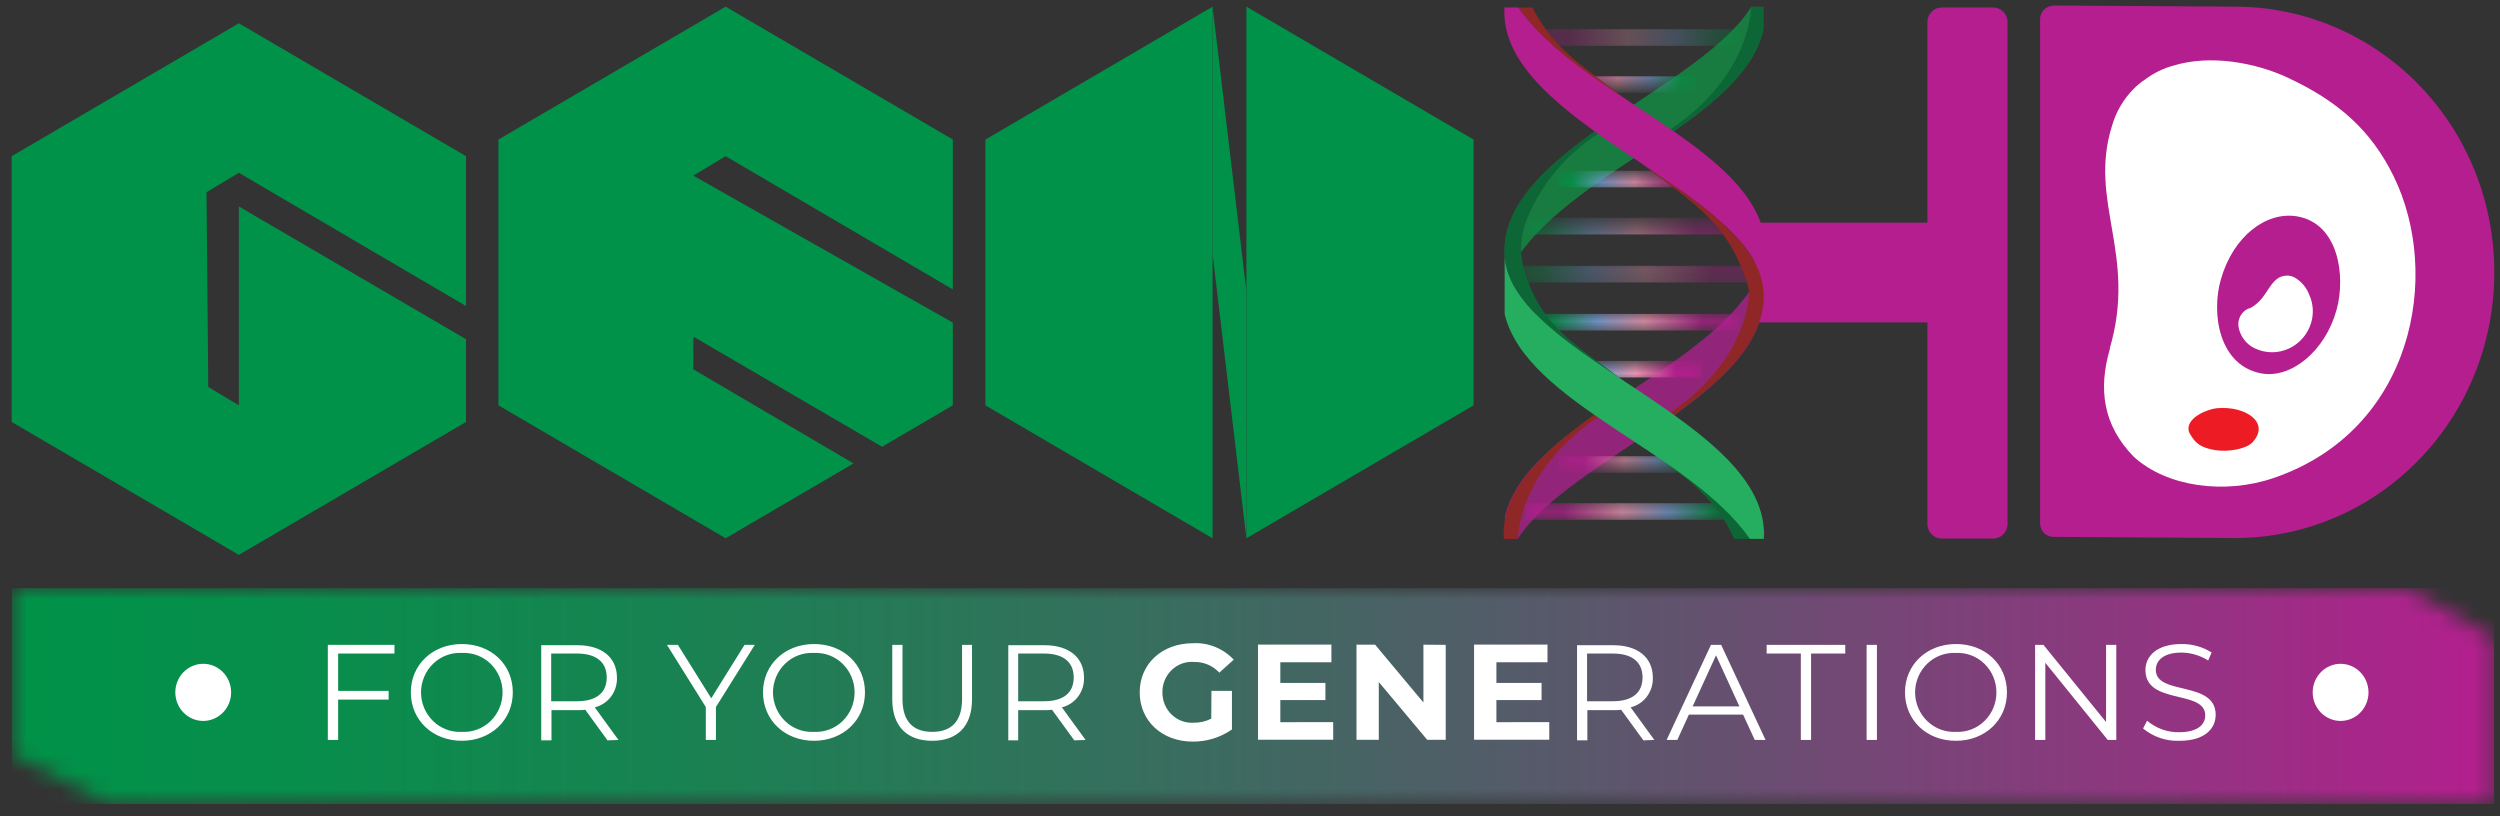 <svg width="144" height="47" viewBox="0 0 144 47" fill="none" xmlns="http://www.w3.org/2000/svg">
<rect x="0" y="0" width="144" height="47" fill="#333333" stroke="none"/>
<g clip-path="url(#clip0_0_2342)">
<path fill-rule="evenodd" clip-rule="evenodd" d="M13.758 31.961L0.672 24.305V19.437V15.675V13.762V12.283V8.997L13.758 1.341L26.843 8.997V17.627L13.758 9.953L11.896 11.072L11.996 22.29L13.758 23.348V11.892L26.843 19.539V24.305L13.758 31.961Z" fill="#009248"/>
<path fill-rule="evenodd" clip-rule="evenodd" d="M41.797 31.004L28.711 23.348V18.481V14.719V12.806V11.326V8.036L41.797 0.384L54.882 8.036V16.67L41.797 8.997L39.931 10.115L54.882 18.583V23.348L50.807 25.733L39.94 19.391L39.931 21.27L49.162 26.694L41.797 31.004Z" fill="#009248"/>
<path fill-rule="evenodd" clip-rule="evenodd" d="M69.844 31.004L56.758 23.348V8.04L69.844 0.384V31.004Z" fill="#009248"/>
<path fill-rule="evenodd" clip-rule="evenodd" d="M71.793 31.004L84.879 23.348V8.04L71.793 0.384V31.004Z" fill="#009248"/>
<path fill-rule="evenodd" clip-rule="evenodd" d="M69.844 0.384L71.792 16.768V31.004L69.844 14.621V0.384Z" fill="#009248"/>
<path fill-rule="evenodd" clip-rule="evenodd" d="M118.264 0.316L128.853 0.384C132.798 0.414 136.571 2.04 139.348 4.907C142.124 7.775 143.679 11.651 143.671 15.688C143.678 19.725 142.123 23.6 139.347 26.467C136.57 29.335 132.798 30.961 128.853 30.992L118.264 30.924C118.063 30.921 117.872 30.838 117.73 30.693C117.589 30.547 117.509 30.351 117.508 30.146V1.107C117.509 0.902 117.589 0.705 117.73 0.56C117.872 0.414 118.063 0.331 118.264 0.329" fill="#B41E8E"/>
<path fill-rule="evenodd" clip-rule="evenodd" d="M101.606 30.439C101.618 30.627 101.618 30.816 101.606 31.004V30.439ZM111.9 0.431H114.758C114.974 0.418 115.187 0.492 115.351 0.638C115.515 0.783 115.616 0.988 115.634 1.209V30.243C115.616 30.464 115.515 30.669 115.351 30.815C115.187 30.96 114.974 31.034 114.758 31.021H111.9C111.683 31.035 111.469 30.962 111.304 30.816C111.14 30.671 111.037 30.465 111.019 30.243V18.57H101.078V12.827H111.019V1.192C111.041 0.973 111.145 0.772 111.31 0.63C111.474 0.488 111.685 0.417 111.9 0.431Z" fill="#B41E8E"/>
<mask id="mask0_0_2342" style="mask-type:luminance" maskUnits="userSpaceOnUse" x="0" y="33" width="144" height="14">
<path d="M6.288 46.321H143.672V36.752L138.654 33.878H0.672V43.447L6.288 46.321Z" fill="white"/>
</mask>
<g mask="url(#mask0_0_2342)">
<path d="M143.672 33.878H0.672V46.316H143.672V33.878Z" fill="url(#paint0_linear_0_2342)"/>
</g>
<path fill-rule="evenodd" clip-rule="evenodd" d="M22.721 37.644V37.143H18.883V42.622H19.477V40.297H22.385V39.795H19.477V37.644H22.721ZM26.605 42.669C28.267 42.669 29.538 41.487 29.538 39.88C29.538 38.274 28.292 37.096 26.605 37.096C24.919 37.096 23.664 38.286 23.664 39.88C23.664 41.475 24.911 42.669 26.605 42.669ZM26.605 42.155C26.303 42.172 26 42.126 25.715 42.02C25.431 41.913 25.17 41.749 24.95 41.536C24.73 41.323 24.554 41.066 24.433 40.782C24.313 40.497 24.251 40.191 24.25 39.88C24.251 39.571 24.314 39.264 24.435 38.98C24.555 38.696 24.731 38.44 24.951 38.228C25.172 38.016 25.432 37.851 25.716 37.745C26.001 37.639 26.303 37.593 26.605 37.61C26.907 37.594 27.209 37.64 27.492 37.746C27.776 37.853 28.035 38.017 28.254 38.23C28.473 38.442 28.648 38.698 28.767 38.982C28.887 39.266 28.948 39.572 28.948 39.88C28.949 40.19 28.888 40.496 28.768 40.78C28.649 41.065 28.475 41.321 28.256 41.534C28.036 41.747 27.777 41.911 27.493 42.018C27.209 42.125 26.907 42.172 26.605 42.155ZM35.624 42.622L34.258 40.743C34.629 40.654 34.959 40.435 35.193 40.126C35.425 39.816 35.547 39.434 35.537 39.043C35.537 37.87 34.673 37.164 33.252 37.164H31.175V42.644H31.765V40.905H33.269C33.427 40.905 33.572 40.905 33.713 40.884L34.993 42.644L35.624 42.622ZM33.236 40.391H31.748V37.644H33.236C34.353 37.644 34.947 38.142 34.947 39.022C34.947 39.902 34.353 40.391 33.236 40.391ZM43.476 37.143H42.886L40.967 40.221L39.047 37.143H38.416L40.655 40.726V42.622H41.237V40.726L43.476 37.143ZM46.89 42.669C48.552 42.669 49.823 41.487 49.823 39.88C49.823 38.274 48.577 37.096 46.89 37.096C45.204 37.096 43.949 38.286 43.949 39.88C43.949 41.475 45.196 42.669 46.89 42.669ZM46.89 42.155C46.587 42.173 46.283 42.128 45.997 42.022C45.711 41.917 45.45 41.752 45.228 41.539C45.006 41.326 44.829 41.069 44.708 40.784C44.587 40.499 44.524 40.191 44.523 39.88C44.524 39.57 44.587 39.264 44.708 38.979C44.828 38.695 45.005 38.439 45.225 38.226C45.446 38.014 45.707 37.85 45.992 37.744C46.277 37.638 46.58 37.593 46.882 37.61C47.184 37.594 47.485 37.64 47.769 37.746C48.052 37.853 48.311 38.017 48.531 38.23C48.75 38.442 48.925 38.698 49.044 38.982C49.163 39.266 49.225 39.572 49.225 39.88C49.225 40.189 49.164 40.494 49.046 40.778C48.927 41.062 48.753 41.318 48.535 41.531C48.317 41.743 48.058 41.908 47.775 42.016C47.493 42.123 47.192 42.17 46.89 42.155ZM53.695 42.669C55.124 42.669 55.988 41.857 55.988 40.28V37.143H55.415V40.259C55.415 41.56 54.792 42.155 53.695 42.155C52.598 42.155 51.983 41.56 51.983 40.259V37.143H51.394V40.28C51.394 41.857 52.262 42.669 53.695 42.669ZM62.531 42.622L61.164 40.743C61.535 40.653 61.864 40.434 62.097 40.125C62.329 39.815 62.45 39.433 62.44 39.043C62.44 37.87 61.58 37.164 60.155 37.164H58.078V42.644H58.647V40.905H60.151C60.313 40.905 60.454 40.905 60.599 40.884L61.879 42.644L62.531 42.622ZM60.138 40.391H58.647V37.644H60.134C61.256 37.644 61.846 38.142 61.846 39.022C61.846 39.902 61.26 40.391 60.138 40.391ZM95.291 42.622L93.924 40.743C94.296 40.654 94.626 40.435 94.859 40.126C95.092 39.816 95.214 39.434 95.204 39.043C95.204 37.87 94.34 37.164 92.915 37.164H90.838V42.644H91.432V40.905H92.931C93.093 40.905 93.239 40.905 93.38 40.884L94.66 42.644L95.291 42.622ZM92.902 40.391H91.415V37.644H92.902C94.02 37.644 94.61 38.142 94.61 39.022C94.61 39.902 94.02 40.391 92.902 40.391ZM101.074 42.622H101.697L99.138 37.143H98.552L95.997 42.622H96.612L97.281 41.16H100.401L101.074 42.622ZM97.497 40.688L98.843 37.746L100.189 40.688H97.497ZM103.728 42.622H104.318V37.644H106.287V37.143H101.759V37.644H103.728V42.622ZM107.517 42.622H108.111V37.143H107.517V42.622ZM112.668 42.669C114.33 42.669 115.601 41.487 115.601 39.88C115.601 38.274 114.355 37.096 112.668 37.096C110.981 37.096 109.727 38.286 109.727 39.88C109.727 41.475 110.965 42.669 112.651 42.669H112.668ZM112.668 42.155C112.365 42.172 112.062 42.126 111.777 42.02C111.492 41.913 111.232 41.749 111.011 41.536C110.79 41.323 110.614 41.067 110.493 40.782C110.373 40.498 110.31 40.191 110.308 39.88C110.31 39.572 110.372 39.267 110.492 38.983C110.612 38.7 110.786 38.445 111.005 38.233C111.224 38.02 111.483 37.856 111.766 37.749C112.049 37.642 112.35 37.595 112.651 37.61C112.953 37.594 113.255 37.64 113.538 37.746C113.821 37.853 114.081 38.017 114.3 38.23C114.519 38.442 114.694 38.698 114.813 38.982C114.933 39.266 114.994 39.572 114.994 39.88C114.995 40.19 114.934 40.496 114.814 40.78C114.695 41.065 114.521 41.321 114.301 41.534C114.082 41.747 113.823 41.911 113.539 42.018C113.255 42.125 112.953 42.172 112.651 42.155H112.668ZM121.309 37.143V41.589L117.703 37.143H117.221V42.622H117.811V38.176L121.408 42.622H121.899V37.143H121.309ZM125.546 42.669C126.979 42.669 127.623 41.98 127.623 41.173C127.623 39.179 124.175 40.084 124.175 38.584C124.175 38.035 124.632 37.589 125.654 37.589C126.197 37.594 126.729 37.752 127.191 38.044L127.391 37.581C126.867 37.256 126.266 37.088 125.654 37.096C124.233 37.096 123.577 37.793 123.577 38.597C123.577 40.624 127.021 39.702 127.021 41.207C127.021 41.747 126.568 42.176 125.517 42.176C124.844 42.187 124.19 41.952 123.672 41.513L123.44 41.959C124.029 42.447 124.772 42.7 125.529 42.669H125.546ZM69.768 41.394C69.455 41.554 69.108 41.635 68.758 41.628C68.525 41.643 68.292 41.61 68.073 41.529C67.853 41.448 67.653 41.322 67.483 41.157C67.314 40.993 67.18 40.795 67.089 40.575C66.998 40.356 66.952 40.119 66.955 39.88C66.951 39.639 66.997 39.399 67.09 39.176C67.182 38.954 67.319 38.754 67.492 38.589C67.664 38.424 67.869 38.298 68.092 38.218C68.315 38.139 68.552 38.109 68.787 38.129C69.057 38.123 69.325 38.174 69.574 38.281C69.823 38.387 70.047 38.545 70.233 38.745L71.064 37.997C70.762 37.677 70.397 37.427 69.993 37.263C69.588 37.1 69.155 37.027 68.721 37.049C66.939 37.049 65.647 38.231 65.647 39.88C65.647 41.53 66.939 42.716 68.7 42.716C69.505 42.723 70.293 42.48 70.96 42.019V39.795H69.78L69.768 41.394ZM73.747 41.598V40.322H76.344V39.336H73.747V38.146H76.689V37.13H72.46V42.61H76.792V41.594L73.747 41.598ZM81.989 37.134V40.463L79.206 37.134H78.134V42.614H79.418V39.285L82.209 42.614H83.273V37.143L81.989 37.134ZM86.193 41.598V40.322H88.794V39.336H86.193V38.146H89.135V37.13H84.906V42.61H89.238V41.594L86.193 41.598Z" fill="white"/>
<path fill-rule="evenodd" clip-rule="evenodd" d="M11.705 38.235C12.132 38.235 12.541 38.409 12.842 38.717C13.144 39.026 13.313 39.444 13.313 39.88C13.313 40.317 13.144 40.735 12.842 41.044C12.541 41.352 12.132 41.526 11.705 41.526C11.279 41.526 10.87 41.352 10.569 41.044C10.267 40.735 10.098 40.317 10.098 39.88C10.098 39.444 10.267 39.026 10.569 38.717C10.87 38.409 11.279 38.235 11.705 38.235Z" fill="white"/>
<path fill-rule="evenodd" clip-rule="evenodd" d="M134.819 38.235C135.245 38.236 135.653 38.41 135.954 38.718C136.255 39.027 136.425 39.444 136.426 39.88C136.426 40.317 136.257 40.735 135.955 41.044C135.654 41.352 135.245 41.526 134.819 41.526C134.607 41.526 134.398 41.483 134.203 41.4C134.008 41.318 133.831 41.196 133.682 41.044C133.533 40.891 133.414 40.709 133.333 40.51C133.253 40.31 133.211 40.096 133.211 39.88C133.211 39.664 133.253 39.45 133.333 39.251C133.414 39.051 133.533 38.87 133.682 38.717C133.831 38.564 134.008 38.443 134.203 38.361C134.398 38.278 134.607 38.235 134.819 38.235Z" fill="white"/>
<path fill-rule="evenodd" clip-rule="evenodd" d="M101.576 16.78H100.77C97.264 21.835 87.892 24.598 86.684 29.755V31.03H87.427C90.493 26.311 101.967 22.719 101.572 16.793" fill="#922579"/>
<path fill-rule="evenodd" clip-rule="evenodd" d="M86.673 14.715H87.479C90.985 9.66 100.336 6.897 101.566 1.741V0.397H100.872C97.889 5.158 86.299 8.759 86.677 14.715" fill="#187B3F"/>
<path fill-rule="evenodd" clip-rule="evenodd" d="M94.121 9.099C97.519 6.846 100.863 4.682 101.565 1.741V0.397H100.872C100.676 3.037 98.994 5.592 96.244 7.433L94.121 9.099Z" fill="#0D6635"/>
<path fill-rule="evenodd" clip-rule="evenodd" d="M87.424 31.038C87.623 28.407 89.305 25.856 92.051 24.016L94.17 22.354C93.8 22.6 93.41 22.834 93.007 23.063C89.563 25.41 86.427 27.897 86.618 31.038H87.424Z" fill="#8E2726"/>
<mask id="mask1_0_2342" style="mask-type:luminance" maskUnits="userSpaceOnUse" x="88" y="1" width="13" height="2">
<path d="M100.245 2.17C100.244 2.052 100.209 1.936 100.145 1.838C100.12 1.798 100.086 1.764 100.045 1.74C100.005 1.717 99.959 1.703 99.912 1.702L88.559 1.707H88.422V2.276H88.571H99.916C99.964 2.274 100.01 2.261 100.051 2.237C100.092 2.214 100.127 2.18 100.153 2.14C100.218 2.041 100.253 1.924 100.253 1.804" fill="white"/>
</mask>
<g mask="url(#mask1_0_2342)">
<path d="M100.244 1.685H88.231V2.642H100.244V1.685Z" fill="url(#paint1_linear_0_2342)"/>
</g>
<mask id="mask2_0_2342" style="mask-type:luminance" maskUnits="userSpaceOnUse" x="87" y="28" width="13" height="2">
<path d="M87.883 29.436V29.721V29.763H87.908H88.032H99.382C99.429 29.763 99.476 29.75 99.517 29.727C99.559 29.703 99.594 29.669 99.618 29.627C99.682 29.527 99.716 29.41 99.714 29.291C99.717 29.172 99.683 29.055 99.618 28.955C99.592 28.915 99.557 28.882 99.516 28.858C99.475 28.835 99.429 28.821 99.382 28.819H88.037H87.904V29.096L87.883 29.436Z" fill="white"/>
</mask>
<g mask="url(#mask2_0_2342)">
<path d="M99.897 28.985H87.883V29.942H99.897V28.985Z" fill="url(#paint2_linear_0_2342)"/>
</g>
<mask id="mask3_0_2342" style="mask-type:luminance" maskUnits="userSpaceOnUse" x="89" y="26" width="10" height="1">
<path d="M98.065 26.787C98.066 26.669 98.032 26.554 97.969 26.456C97.944 26.415 97.909 26.381 97.867 26.358C97.826 26.334 97.78 26.321 97.733 26.32H90.056H89.91V26.341V26.366V26.898V26.923H90.056H97.733C97.78 26.921 97.826 26.908 97.867 26.884C97.908 26.861 97.943 26.828 97.969 26.787C98.032 26.689 98.066 26.573 98.065 26.456" fill="white"/>
</mask>
<g mask="url(#mask3_0_2342)">
<path d="M98.064 26.277H89.723V27.234H98.064V26.277Z" fill="url(#paint3_linear_0_2342)"/>
</g>
<mask id="mask4_0_2342" style="mask-type:luminance" maskUnits="userSpaceOnUse" x="87" y="12" width="13" height="2">
<path d="M87.844 13.027C87.844 13.143 87.877 13.257 87.94 13.354C87.965 13.395 88 13.428 88.041 13.452C88.083 13.476 88.129 13.489 88.176 13.49H99.522H99.65H99.675V12.899H99.654H99.522H88.172C88.125 12.901 88.079 12.914 88.038 12.938C87.996 12.961 87.961 12.995 87.935 13.035C87.872 13.134 87.839 13.249 87.84 13.367" fill="white"/>
</mask>
<g mask="url(#mask4_0_2342)">
<path d="M99.858 12.546H87.844V13.503H99.858V12.546Z" fill="url(#paint4_linear_0_2342)"/>
</g>
<mask id="mask5_0_2342" style="mask-type:luminance" maskUnits="userSpaceOnUse" x="89" y="9" width="9" height="2">
<path d="M90.012 9.851C89.965 9.853 89.92 9.866 89.879 9.889C89.838 9.913 89.804 9.947 89.779 9.987C89.713 10.086 89.678 10.203 89.68 10.323C89.678 10.443 89.713 10.56 89.779 10.659C89.806 10.699 89.841 10.733 89.882 10.756C89.923 10.78 89.969 10.793 90.016 10.795H97.693H97.839V10.77V10.268V10.221H97.697L90.012 9.851Z" fill="white"/>
</mask>
<g mask="url(#mask5_0_2342)">
<path d="M98.013 9.839H89.672V10.791H98.013V9.839Z" fill="url(#paint5_linear_0_2342)"/>
</g>
<mask id="mask6_0_2342" style="mask-type:luminance" maskUnits="userSpaceOnUse" x="87" y="15" width="15" height="2">
<path d="M87.234 15.794C87.233 15.911 87.266 16.025 87.33 16.122C87.356 16.162 87.391 16.195 87.432 16.219C87.473 16.243 87.519 16.256 87.567 16.258H100.86H101.01V15.671H100.864H87.571C87.524 15.673 87.478 15.686 87.437 15.71C87.395 15.734 87.36 15.767 87.334 15.807C87.271 15.905 87.238 16.021 87.239 16.139" fill="white"/>
</mask>
<g mask="url(#mask6_0_2342)">
<path d="M101.184 15.31H87.234V16.27H101.184V15.31Z" fill="url(#paint6_linear_0_2342)"/>
</g>
<mask id="mask7_0_2342" style="mask-type:luminance" maskUnits="userSpaceOnUse" x="88" y="18" width="13" height="2">
<path d="M88.559 18.094C88.512 18.095 88.466 18.108 88.426 18.132C88.385 18.156 88.351 18.189 88.326 18.23C88.26 18.329 88.225 18.446 88.227 18.566C88.225 18.686 88.26 18.803 88.326 18.902C88.352 18.942 88.386 18.975 88.427 18.998C88.467 19.022 88.512 19.036 88.559 19.038H99.908H100.054V19.008V18.285V18.26H99.916L88.559 18.094Z" fill="white"/>
</mask>
<g mask="url(#mask7_0_2342)">
<path d="M100.217 18.081H88.203V19.038H100.217V18.081Z" fill="url(#paint7_linear_0_2342)"/>
</g>
<mask id="mask8_0_2342" style="mask-type:luminance" maskUnits="userSpaceOnUse" x="89" y="20" width="10" height="2">
<path d="M98.029 21.261V20.959H97.697H90.02C89.973 20.961 89.927 20.975 89.886 21C89.846 21.024 89.812 21.058 89.787 21.099C89.72 21.196 89.686 21.312 89.688 21.431C89.686 21.551 89.72 21.669 89.787 21.767C89.813 21.808 89.848 21.842 89.889 21.867C89.93 21.891 89.977 21.905 90.024 21.907H97.705H97.834V21.848V21.261H98.029Z" fill="white"/>
</mask>
<g mask="url(#mask8_0_2342)">
<path d="M98.029 20.789H89.688V21.741H98.029V20.789Z" fill="url(#paint8_linear_0_2342)"/>
</g>
<mask id="mask9_0_2342" style="mask-type:luminance" maskUnits="userSpaceOnUse" x="89" y="4" width="9" height="2">
<path d="M97.339 5.35C97.385 5.346 97.431 5.332 97.471 5.307C97.511 5.283 97.546 5.249 97.571 5.209C97.635 5.113 97.668 4.998 97.667 4.882C97.668 4.765 97.635 4.651 97.571 4.555C97.546 4.513 97.511 4.479 97.47 4.455C97.429 4.43 97.382 4.416 97.335 4.414H89.653H89.529H89.504V4.444V4.975V5.005H89.529H89.662H97.339V5.35Z" fill="white"/>
</mask>
<g mask="url(#mask9_0_2342)">
<path d="M97.67 4.393H89.328V5.345H97.67V4.393Z" fill="url(#paint9_linear_0_2342)"/>
</g>
<path fill-rule="evenodd" clip-rule="evenodd" d="M99.889 31.038C98.701 28.416 96.828 27.353 94.215 25.346C96.986 27.204 99.69 29.015 100.791 31.038H99.889Z" fill="#0D6635"/>
<path fill-rule="evenodd" clip-rule="evenodd" d="M88.275 0.431C89.467 2.846 91.295 3.904 93.808 5.834C93.235 5.452 92.662 5.069 92.109 4.686C90.269 3.411 88.574 2.038 87.465 0.435L88.275 0.431Z" fill="#8E2726"/>
<path fill-rule="evenodd" clip-rule="evenodd" d="M88.207 16.687C89.282 19.157 91.231 20.177 93.757 22.12C90.23 19.756 86.815 17.444 86.665 14.714C86.466 11.569 89.606 9.078 93.054 6.727C93.47 6.497 93.844 6.264 94.213 6.017L92.099 7.679C90.227 8.853 88.765 10.601 87.92 12.674C87.297 14.374 87.754 15.65 88.207 16.687Z" fill="#0D6635"/>
<path fill-rule="evenodd" clip-rule="evenodd" d="M100.649 17.669C100.188 19.986 98.585 22.183 96.142 23.812L94.027 25.478C94.393 25.232 94.783 24.998 95.186 24.768C98.634 22.417 101.775 19.926 101.576 16.776C101.426 14.026 98.011 11.739 94.484 9.375C97.259 11.501 99.199 12.572 100.371 15.573C100.72 16.466 100.836 16.742 100.649 17.665" fill="#8E2726"/>
<path fill-rule="evenodd" clip-rule="evenodd" d="M86.653 0.431H87.459C90.977 5.477 100.337 8.223 101.583 13.375V16.776C101.267 10.944 86.246 7.177 86.657 0.41" fill="#B41E8E"/>
<path fill-rule="evenodd" clip-rule="evenodd" d="M101.598 31.038H100.792C97.274 25.988 87.914 23.246 86.668 18.094V14.736C86.98 20.551 102.009 24.237 101.598 31.038Z" fill="#25AE60"/>
<path fill-rule="evenodd" clip-rule="evenodd" d="M121.536 20.075C120.855 22.388 121.121 24.488 122.903 26.307C124.814 28.054 128.154 28.496 130.966 27.531C139.009 24.785 140.666 15.854 137.874 10.153C136.566 7.484 134.672 5.83 131.784 4.478C129.907 3.598 127.302 3.131 125.196 3.777C124.604 3.936 124.047 4.208 123.555 4.58C123.317 4.734 123.097 4.915 122.899 5.12C122.312 5.707 121.883 6.439 121.652 7.246C120.269 11.624 123.115 14.664 121.519 20.079" fill="white"/>
<path fill-rule="evenodd" clip-rule="evenodd" d="M127.922 16.092C127.344 18.111 127.839 21.082 130.277 21.512C131.964 21.809 133.937 20.237 134.593 17.822C135.121 15.875 134.697 12.857 132.3 12.461C130.543 12.172 128.636 13.592 127.922 16.092Z" fill="#B41E8E"/>
<path fill-rule="evenodd" clip-rule="evenodd" d="M126.15 25.002C126.441 25.516 126.748 25.784 127.579 25.924C128.319 26.048 129.353 25.869 129.723 25.499C130.811 24.356 129.357 23.374 127.729 23.51C126.985 23.582 125.693 24.211 126.15 25.019" fill="#ED1C24"/>
<path fill-rule="evenodd" clip-rule="evenodd" d="M129.556 17.75C129.352 17.828 129.18 17.974 129.067 18.165C128.954 18.355 128.907 18.578 128.933 18.8C128.978 19.077 129.089 19.339 129.258 19.562C129.426 19.784 129.645 19.961 129.897 20.075C130.202 20.216 130.533 20.29 130.867 20.29C131.202 20.29 131.533 20.218 131.839 20.077C132.144 19.936 132.417 19.73 132.638 19.474C132.86 19.217 133.026 18.915 133.124 18.587C133.282 18.054 133.242 17.481 133.012 16.976C132.854 16.56 132.56 16.212 132.181 15.99C132.078 15.932 131.966 15.895 131.849 15.879C131.795 15.873 131.741 15.873 131.687 15.879C131.531 15.884 131.378 15.928 131.242 16.007C130.59 16.432 130.524 17.282 129.552 17.779" fill="white"/>
</g>
<defs>
<linearGradient id="paint0_linear_0_2342" x1="0.672" y1="40.097" x2="143.672" y2="40.097" gradientUnits="userSpaceOnUse">
<stop stop-color="#009248"/>
<stop offset="0.11" stop-color="#078E4B"/>
<stop offset="0.27" stop-color="#198252"/>
<stop offset="0.46" stop-color="#376E5E"/>
<stop offset="0.67" stop-color="#61536E"/>
<stop offset="0.89" stop-color="#973183"/>
<stop offset="1" stop-color="#B41E8E"/>
</linearGradient>
<linearGradient id="paint1_linear_0_2342" x1="88.231" y1="2.161" x2="100.244" y2="2.161" gradientUnits="userSpaceOnUse">
<stop stop-color="#B41E8E"/>
<stop offset="0.18" stop-color="#B41E8E"/>
<stop offset="0.46" stop-color="#F59DB9"/>
<stop offset="0.69" stop-color="#749DD2"/>
<stop offset="0.9" stop-color="#009248"/>
<stop offset="1" stop-color="#009248"/>
</linearGradient>
<linearGradient id="paint2_linear_0_2342" x1="87.883" y1="29.465" x2="99.897" y2="29.465" gradientUnits="userSpaceOnUse">
<stop stop-color="#B41E8E"/>
<stop offset="0.18" stop-color="#B41E8E"/>
<stop offset="0.46" stop-color="#F59DB9"/>
<stop offset="0.69" stop-color="#749DD2"/>
<stop offset="0.9" stop-color="#009248"/>
<stop offset="1" stop-color="#009248"/>
</linearGradient>
<linearGradient id="paint3_linear_0_2342" x1="89.723" y1="26.758" x2="98.064" y2="26.758" gradientUnits="userSpaceOnUse">
<stop stop-color="#B41E8E"/>
<stop offset="0.18" stop-color="#B41E8E"/>
<stop offset="0.46" stop-color="#F59DB9"/>
<stop offset="0.69" stop-color="#749DD2"/>
<stop offset="0.9" stop-color="#009248"/>
<stop offset="1" stop-color="#009248"/>
</linearGradient>
<linearGradient id="paint4_linear_0_2342" x1="99.853" y1="13.023" x2="87.844" y2="13.023" gradientUnits="userSpaceOnUse">
<stop stop-color="#B41E8E"/>
<stop offset="0.18" stop-color="#B41E8E"/>
<stop offset="0.46" stop-color="#F59DB9"/>
<stop offset="0.69" stop-color="#749DD2"/>
<stop offset="0.9" stop-color="#009248"/>
<stop offset="1" stop-color="#009248"/>
</linearGradient>
<linearGradient id="paint5_linear_0_2342" x1="98.018" y1="10.319" x2="89.672" y2="10.319" gradientUnits="userSpaceOnUse">
<stop stop-color="#B41E8E"/>
<stop offset="0.18" stop-color="#B41E8E"/>
<stop offset="0.46" stop-color="#F59DB9"/>
<stop offset="0.69" stop-color="#749DD2"/>
<stop offset="0.9" stop-color="#009248"/>
<stop offset="1" stop-color="#009248"/>
</linearGradient>
<linearGradient id="paint6_linear_0_2342" x1="101.184" y1="15.79" x2="87.234" y2="15.79" gradientUnits="userSpaceOnUse">
<stop stop-color="#B41E8E"/>
<stop offset="0.18" stop-color="#B41E8E"/>
<stop offset="0.46" stop-color="#F59DB9"/>
<stop offset="0.69" stop-color="#749DD2"/>
<stop offset="0.9" stop-color="#009248"/>
<stop offset="1" stop-color="#009248"/>
</linearGradient>
<linearGradient id="paint7_linear_0_2342" x1="100.217" y1="18.558" x2="88.203" y2="18.558" gradientUnits="userSpaceOnUse">
<stop stop-color="#B41E8E"/>
<stop offset="0.18" stop-color="#B41E8E"/>
<stop offset="0.46" stop-color="#F59DB9"/>
<stop offset="0.69" stop-color="#749DD2"/>
<stop offset="0.9" stop-color="#009248"/>
<stop offset="1" stop-color="#009248"/>
</linearGradient>
<linearGradient id="paint8_linear_0_2342" x1="98.029" y1="21.265" x2="89.688" y2="21.265" gradientUnits="userSpaceOnUse">
<stop stop-color="#B41E8E"/>
<stop offset="0.18" stop-color="#B41E8E"/>
<stop offset="0.46" stop-color="#F59DB9"/>
<stop offset="0.69" stop-color="#749DD2"/>
<stop offset="0.9" stop-color="#009248"/>
<stop offset="1" stop-color="#009248"/>
</linearGradient>
<linearGradient id="paint9_linear_0_2342" x1="89.328" y1="4.869" x2="97.67" y2="4.869" gradientUnits="userSpaceOnUse">
<stop stop-color="#B41E8E"/>
<stop offset="0.18" stop-color="#B41E8E"/>
<stop offset="0.46" stop-color="#F59DB9"/>
<stop offset="0.69" stop-color="#749DD2"/>
<stop offset="0.9" stop-color="#009248"/>
<stop offset="1" stop-color="#009248"/>
</linearGradient>
<clipPath id="clip0_0_2342">
<rect width="143" height="46" fill="white" transform="translate(0.672 0.316)"/>
</clipPath>
</defs>
</svg>
